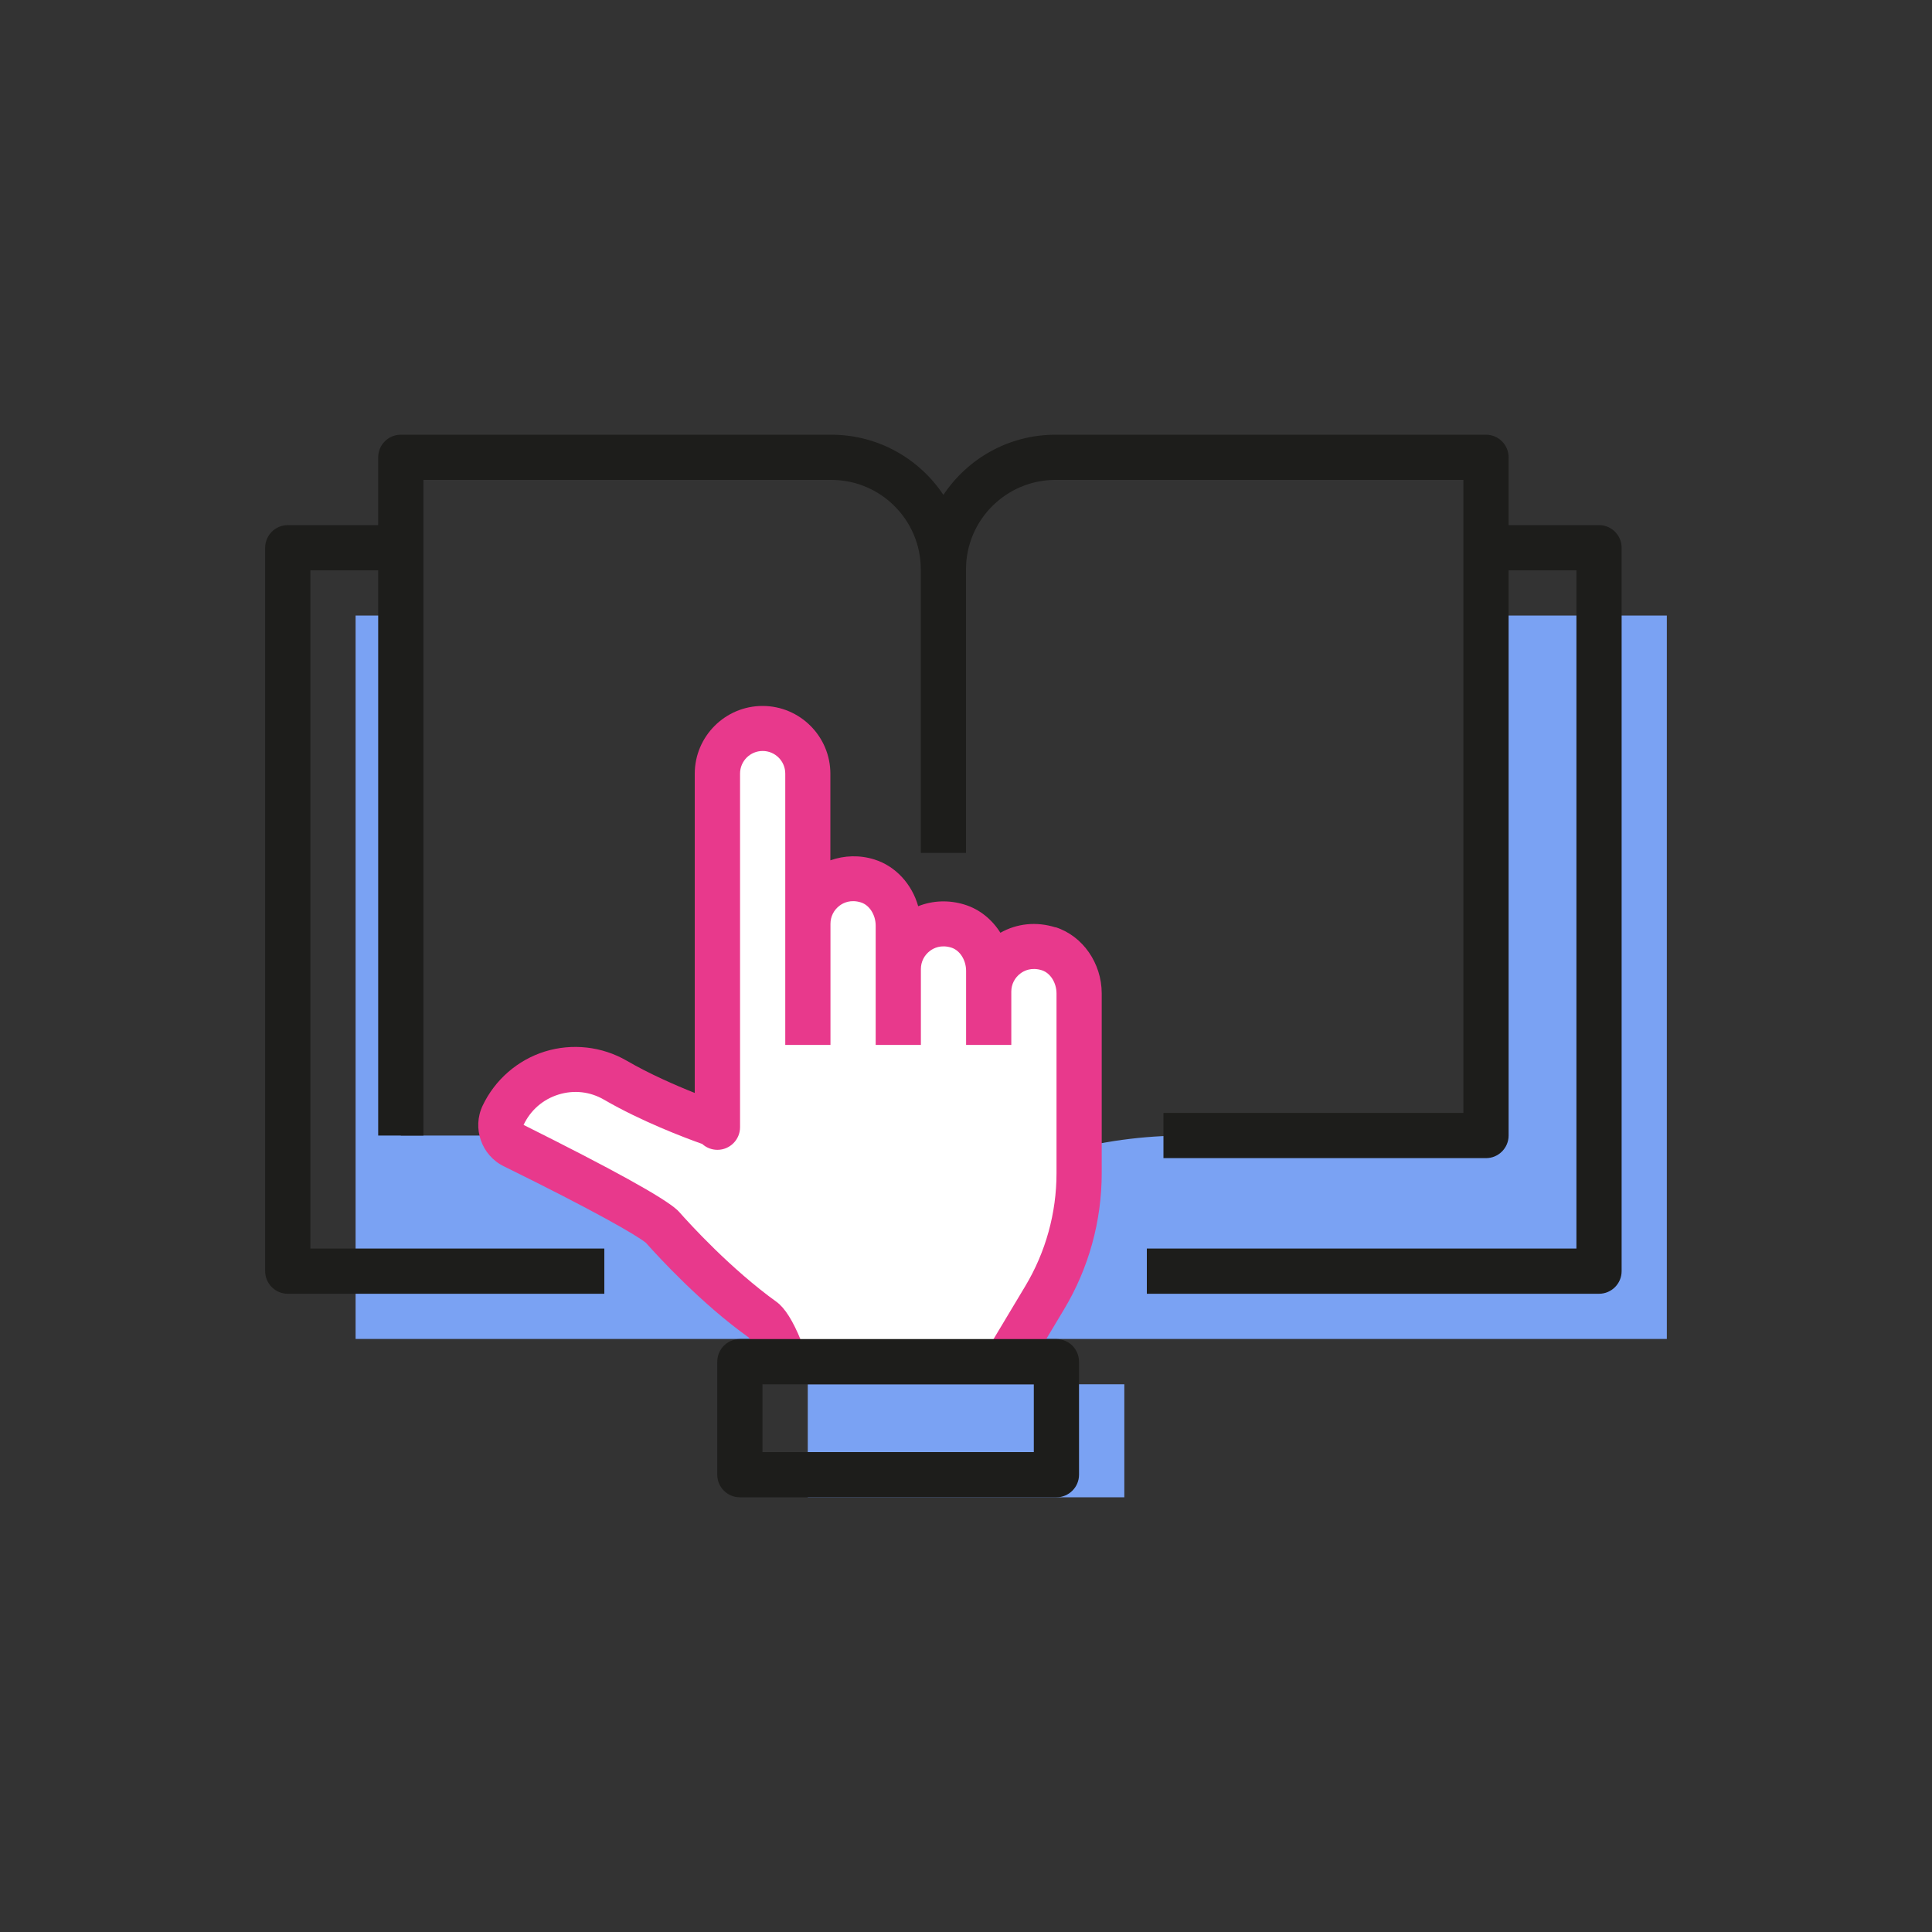 <?xml version="1.0" encoding="UTF-8"?>
<svg xmlns="http://www.w3.org/2000/svg" id="Calque_1" data-name="Calque 1" viewBox="0 0 200 200">
  <rect x="0" y="0" width="200" height="200" fill="#333333" stroke="none"/>
  <defs>
    <style>
      .cls-1 {
        fill: #fff;
      }

      .cls-1, .cls-2, .cls-3, .cls-4 {
        stroke-width: 0px;
      }

      .cls-2 {
        fill: #e8398c;
      }

      .cls-3 {
        fill: #7aa2f3;
      }

      .cls-4 {
        fill: #1d1d1b;
      }
    </style>
  </defs>
  <rect class="cls-3" x="94.15" y="132.77" width="11.7" height="32.77" transform="translate(-49.15 249.15) rotate(-90)"></rect>
  <path class="cls-3" d="m153.83,63.72v53.83h-31.05c-8.84,0-17.52,2.39-25.12,6.92-7.59-4.53-16.27-6.92-25.12-6.92h-31.05v-53.83h-4.68v74.89h135.74V63.72h-18.72Z"></path>
  <path class="cls-1" d="m108.55,98.24c-3.23-1.03-6.21,1.36-6.21,4.44v-2.14c0-2.05-1.2-4.02-3.15-4.64-3.23-1.03-6.21,1.36-6.21,4.44v-4.48c0-2.05-1.2-4.02-3.15-4.64-3.23-1.03-6.21,1.36-6.21,4.44v-15.55c0-2.59-2.1-4.68-4.68-4.68s-4.68,2.1-4.68,4.68v36.41s-5.86-1.95-10.57-4.68c-4.18-2.43-9.55-.74-11.61,3.63-.56,1.18-.07,2.59,1.1,3.17,4.25,2.09,13.57,6.77,15.34,8.35,2.37,2.69,6.37,6.72,10.51,9.7.73.52,2.25,4.26,2.25,4.26h23.4l3.44-6.57c2.34-3.9,3.58-8.37,3.58-12.92v-18.59c0-2.05-1.2-4.02-3.15-4.64Z"></path>
  <path class="cls-2" d="m109.26,96c-1.96-.62-3.99-.41-5.7.56-.85-1.36-2.13-2.42-3.66-2.9-1.64-.52-3.34-.45-4.85.15-.64-2.27-2.32-4.14-4.51-4.83-1.55-.49-3.13-.43-4.58.08v-8.96c0-3.87-3.15-7.02-7.02-7.02s-7.02,3.15-7.02,7.02v33.04c-2.02-.8-4.71-1.98-7.05-3.34-2.56-1.48-5.64-1.82-8.46-.95-2.83.88-5.18,2.93-6.45,5.61-1.1,2.32-.12,5.14,2.19,6.27,9.37,4.61,13.74,7.13,14.72,7.93,1.38,1.55,5.75,6.3,10.63,9.79.22.25.73,1.24,1.07,2.07l4.34-1.76c-.82-2.03-1.67-3.37-2.51-3.98-4.77-3.44-8.95-8.03-10.12-9.35-.06-.07-.12-.13-.19-.19-1.46-1.32-6.8-4.25-15.89-8.79.72-1.52,2-2.64,3.61-3.14,1.6-.5,3.28-.31,4.72.53,3.84,2.23,8.32,3.93,10.16,4.58.42.38.97.61,1.58.61,1.29,0,2.34-1.05,2.34-2.34v-36.61c0-1.29,1.05-2.34,2.34-2.34s2.34,1.05,2.34,2.34v28.09h4.68v-12.54c0-.75.35-1.44.96-1.89.36-.27,1.12-.66,2.2-.32.88.28,1.52,1.29,1.52,2.41v12.34h4.68v-7.86c0-.75.35-1.44.96-1.89.36-.27,1.12-.66,2.2-.32.88.28,1.52,1.29,1.52,2.41v7.66h4.68v-5.52c0-.75.35-1.44.96-1.89.36-.27,1.12-.66,2.2-.32.88.28,1.52,1.29,1.52,2.41v18.59c0,4.13-1.12,8.18-3.24,11.71l-3.44,5.74,4.01,2.41,3.44-5.74c2.56-4.26,3.91-9.15,3.91-14.12v-18.59c0-3.15-1.97-5.97-4.79-6.87Z"></path>
  <g>
    <path class="cls-4" d="m165.53,54.36h-9.36v-7.02c0-1.29-1.05-2.34-2.34-2.34h-44.57c-4.84,0-9.1,2.48-11.6,6.23-2.5-3.75-6.77-6.23-11.6-6.23h-44.57c-1.29,0-2.34,1.05-2.34,2.34v7.02h-9.36c-1.29,0-2.34,1.05-2.34,2.34v74.89c0,1.29,1.05,2.34,2.34,2.34h32.77v-4.68h-30.43V59.04h7.02v58.51h4.68V49.68h42.23c5.11,0,9.26,4.16,9.26,9.26v29.35h4.68v-29.35c0-5.11,4.16-9.26,9.26-9.26h42.23v65.53h-31.05v4.68h33.39c1.29,0,2.34-1.05,2.34-2.34v-58.51h7.02v70.21h-44.47v4.68h46.81c1.29,0,2.34-1.05,2.34-2.34V56.7c0-1.29-1.05-2.34-2.34-2.34Z"></path>
    <path class="cls-4" d="m109.36,138.62h-32.77c-1.29,0-2.34,1.05-2.34,2.34v11.7c0,1.29,1.05,2.34,2.34,2.34h32.77c1.29,0,2.34-1.05,2.34-2.34v-11.7c0-1.29-1.05-2.34-2.34-2.34Zm-2.34,11.7h-28.09v-7.02h28.09v7.02Z"></path>
  </g>
</svg>
